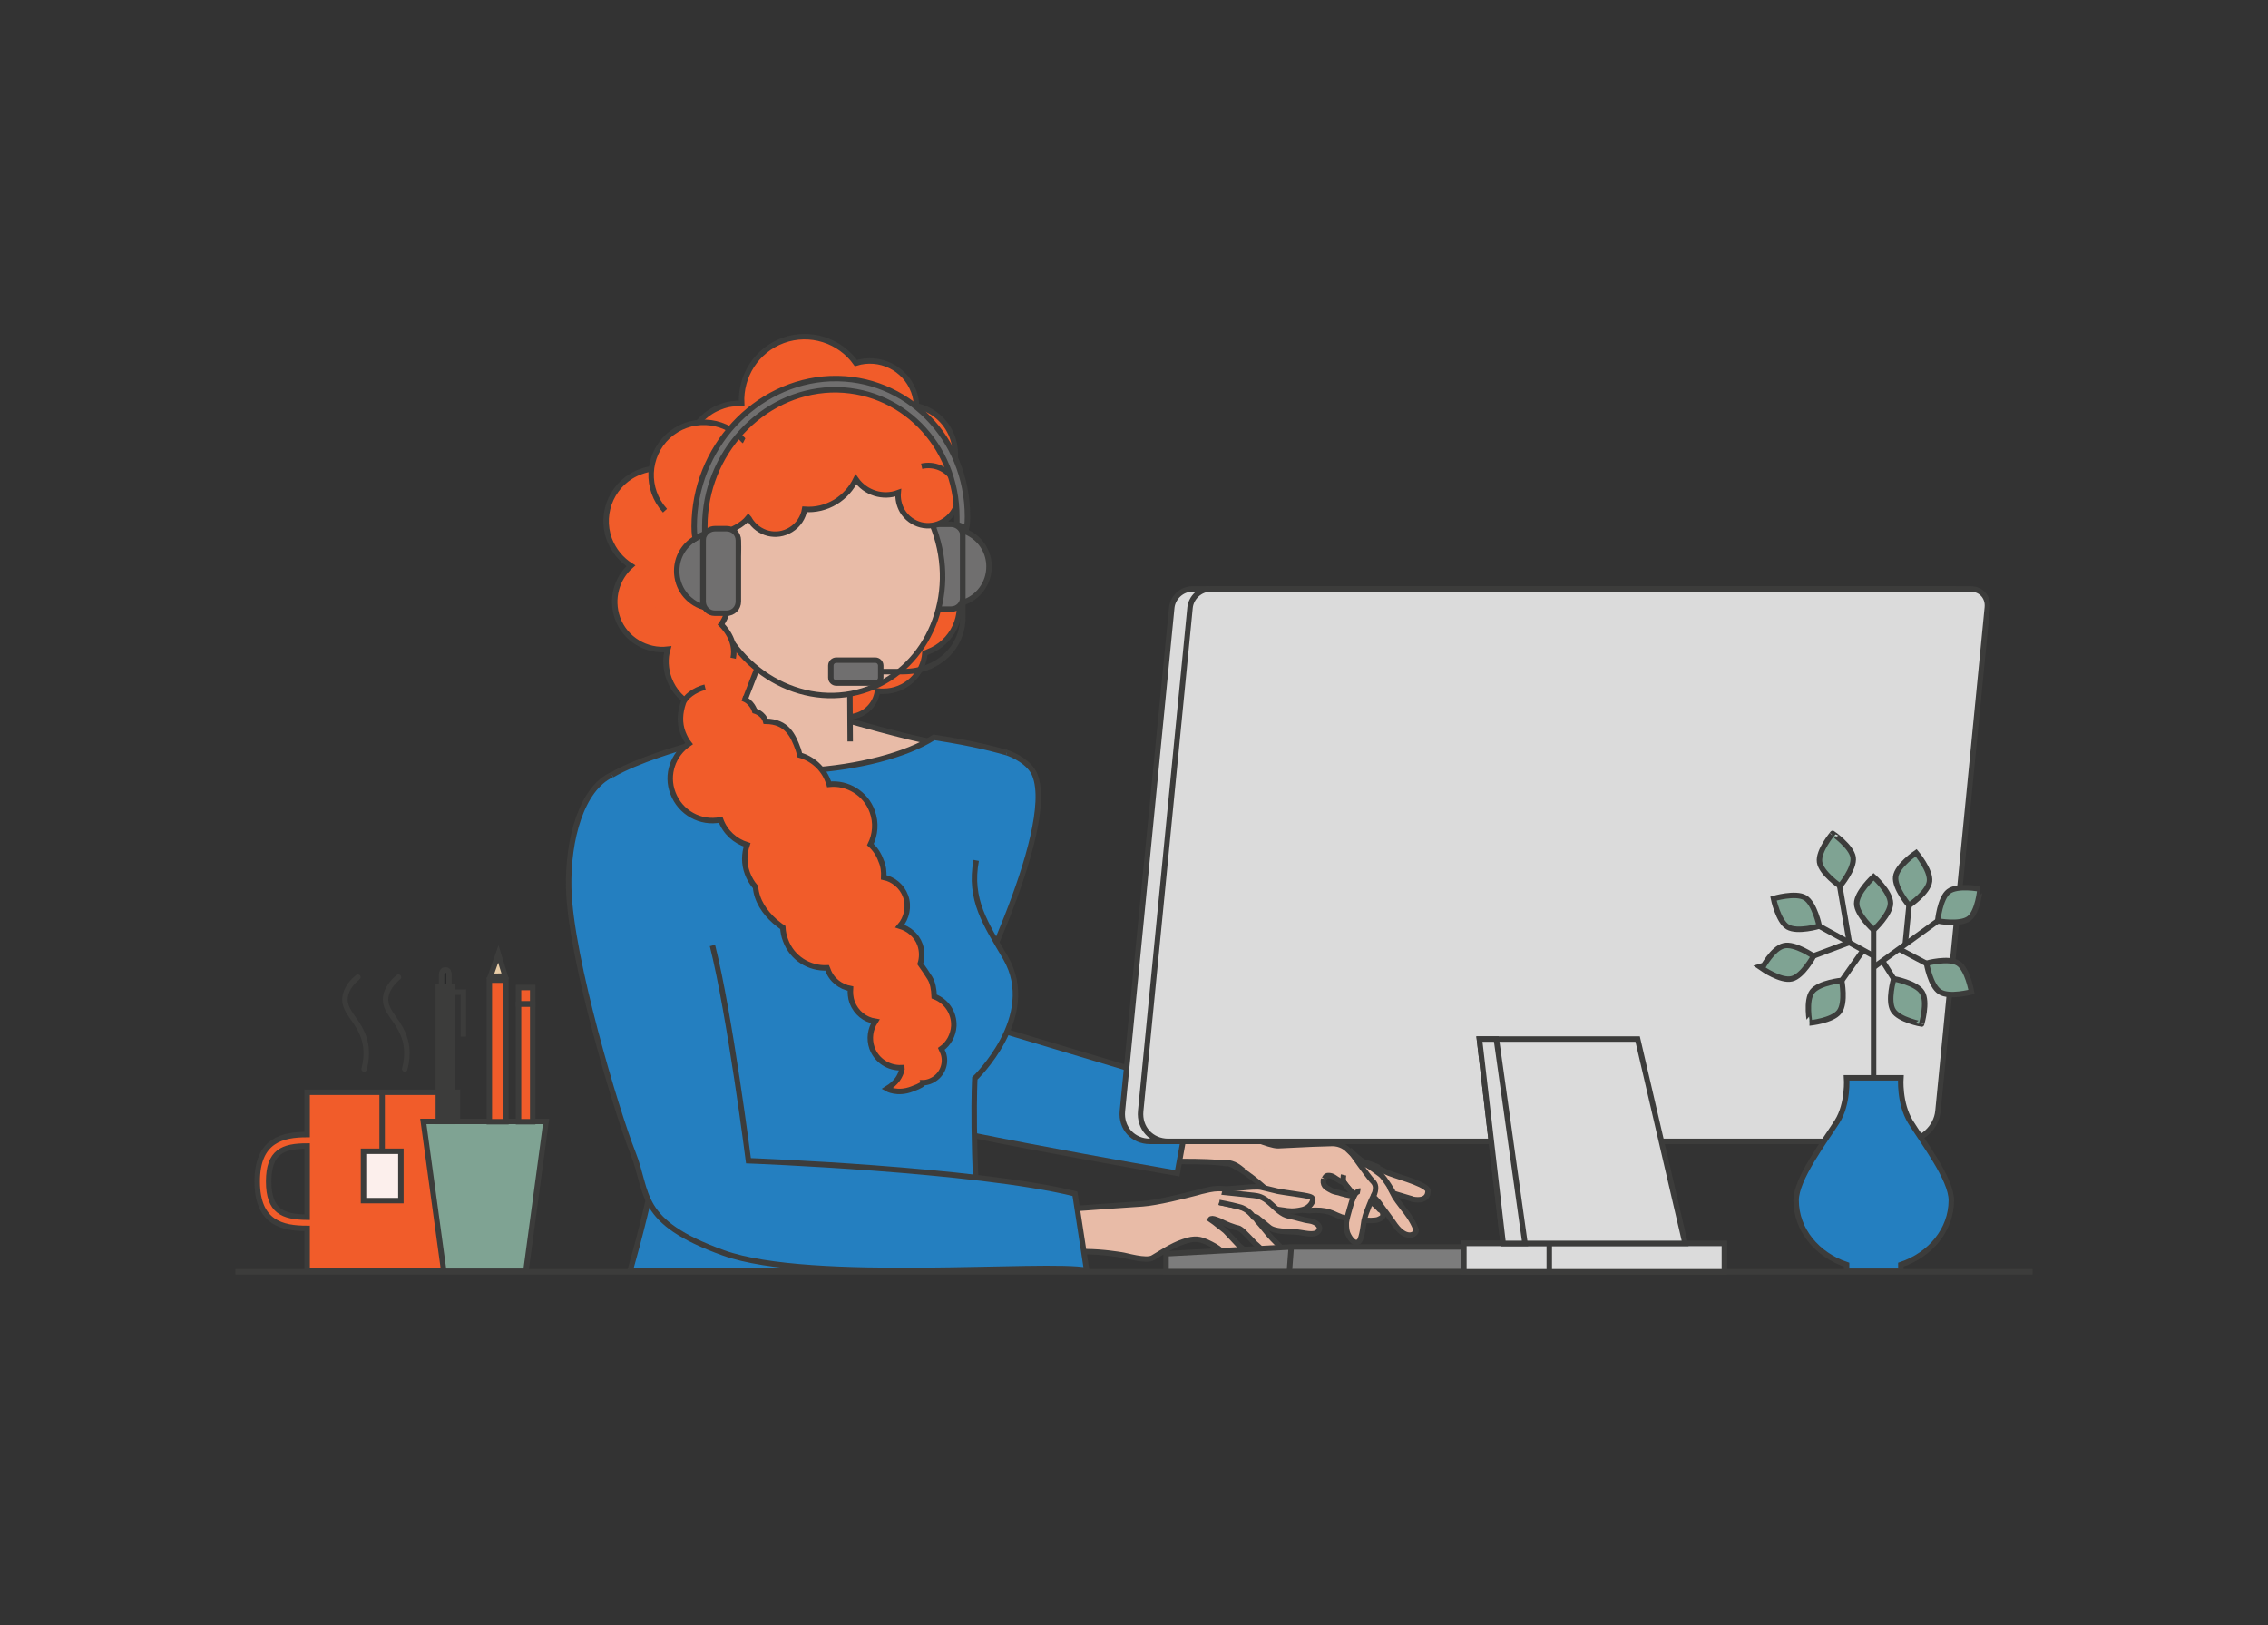 <?xml version="1.0" encoding="utf-8"?>
<!-- Generator: Adobe Illustrator 25.0.1, SVG Export Plug-In . SVG Version: 6.00 Build 0)  -->
<svg version="1.1" id="Laag_1" xmlns="http://www.w3.org/2000/svg" xmlns:xlink="http://www.w3.org/1999/xlink" x="0px" y="0px"
	 viewBox="0 0 831.5 595.7" style="enable-background:new 0 0 831.5 595.7;" xml:space="preserve">
<rect x="0" y="0" width="831.5" height="595.7" fill="#333333" stroke="none"/>
<style type="text/css">
	.st0{fill:#E9CDA7;stroke:#3C3C3B;stroke-width:2;stroke-miterlimit:10;}
	.st1{fill:#7C7C7C;stroke:#3C3C3B;stroke-width:2;stroke-miterlimit:10;}
	.st2{fill:#BABCBE;stroke:#3C3C3B;stroke-width:2;stroke-miterlimit:10;}
	.st3{fill:#F25C2A;stroke:#3C3C3B;stroke-width:2;stroke-miterlimit:10;}
	.st4{fill:#FFFFFF;stroke:#3C3C3B;stroke-width:2;stroke-miterlimit:10;}
	.st5{fill:#F05C2B;stroke:#3C3C3B;stroke-width:2;stroke-miterlimit:10;}
	.st6{fill:#EF5C2B;stroke:#3C3C3B;stroke-width:2;stroke-miterlimit:10;}
	.st7{fill:#E7CBA5;stroke:#3C3C3B;stroke-width:2;stroke-miterlimit:10;}
	.st8{fill:#262728;stroke:#262728;stroke-width:2;stroke-miterlimit:10;}
	.st9{fill:#A9A9A9;stroke:#3C3C3B;stroke-width:2;stroke-miterlimit:10;}
	.st10{fill:#F2DABD;stroke:#3C3C3B;stroke-width:2;stroke-miterlimit:10;}
	.st11{fill:none;stroke:#3C3C3B;stroke-width:2;stroke-miterlimit:10;}
	.st12{fill:#3C3C3B;}
	.st13{fill:#F2E0CC;stroke:#3C3C3B;stroke-width:1.8;stroke-miterlimit:10;}
	.st14{fill:none;stroke:#3C3C3B;stroke-width:2;stroke-linecap:round;stroke-miterlimit:10;}
	.st15{fill:#DBDBDB;stroke:#262728;stroke-width:2;stroke-miterlimit:10;}
	.st16{fill:#E9F6FF;stroke:#262728;stroke-width:2;stroke-miterlimit:10;}
	.st17{fill:#AAAAAA;stroke:#262728;stroke-width:2;stroke-miterlimit:10;}
	.st18{fill:#FFFFFF;stroke:#262728;stroke-width:2;stroke-miterlimit:10;}
	.st19{fill:none;stroke:#262728;stroke-width:2;stroke-miterlimit:10;}
	.st20{fill:#F1F1F1;stroke:#3C3C3B;stroke-width:1.8;stroke-miterlimit:10;}
	.st21{fill:#7C7C7C;stroke:#3C3C3B;stroke-width:1.8;stroke-miterlimit:10;}
	.st22{fill:none;stroke:#3C3C3B;stroke-width:1.8;stroke-miterlimit:10;}
	.st23{fill:#F15C2A;stroke:#3C3C3B;stroke-width:1.8;stroke-miterlimit:10;}
	.st24{fill:#BABCBE;stroke:#3C3C3B;stroke-width:1.8;stroke-miterlimit:10;}
	.st25{fill:#CFD1D2;stroke:#3C3C3B;stroke-width:1.8;stroke-miterlimit:10;}
	.st26{fill:#E8CCA6;stroke:#3C3C3B;stroke-width:1.8;stroke-miterlimit:10;}
	.st27{fill:#706F6F;stroke:#3C3C3B;stroke-width:1.8;stroke-miterlimit:10;}
	.st28{fill:#DADADA;stroke:#3C3C3B;stroke-width:1.8;stroke-miterlimit:10;}
	.st29{fill:#247FC0;stroke:#3C3C3B;stroke-width:1.8;stroke-miterlimit:10;}
	.st30{fill:#FFFFFF;stroke:#3C3C3B;stroke-width:1.8;stroke-miterlimit:10;}
	.st31{fill:#B1B1B1;stroke:#3C3C3B;stroke-width:1.8;stroke-miterlimit:10;}
	.st32{fill:#5C7718;stroke:#3C3C3B;stroke-width:1.8;stroke-miterlimit:10;}
	.st33{fill:none;stroke:#3C3C3B;stroke-width:1.8;stroke-linecap:round;stroke-miterlimit:10;}
	.st34{fill:#E8F5FF;stroke:#3C3C3B;stroke-width:2;stroke-miterlimit:10;}
	.st35{fill:#DADADA;stroke:#3C3C3B;stroke-width:2;stroke-miterlimit:10;}
	.st36{fill:#247FC0;stroke:#3C3C3B;stroke-width:2;stroke-miterlimit:10;}
	.st37{fill:#F15C2A;stroke:#3C3C3B;stroke-width:2;stroke-miterlimit:10;}
	.st38{fill:#B1B1B1;stroke:#3C3C3B;stroke-width:2;stroke-miterlimit:10;}
	.st39{fill:#5C7718;stroke:#3C3C3B;stroke-width:2;stroke-miterlimit:10;}
	.st40{fill:#E8CCA6;stroke:#3C3C3B;stroke-width:2;stroke-miterlimit:10;}
	.st41{fill:#FFFFFF;stroke:#3C3C3B;stroke-width:2;stroke-linecap:round;stroke-linejoin:round;stroke-miterlimit:10;}
	.st42{fill:#247FC1;stroke:#3C3C3B;stroke-width:2;stroke-miterlimit:10;}
	.st43{fill:#262728;stroke:#3C3C3B;stroke-width:2;stroke-miterlimit:10;}
	.st44{fill:#3C3C3B;stroke:#3C3C3B;stroke-width:2;stroke-miterlimit:10;}
	.st45{fill:#1D465B;stroke:#3C3C3B;stroke-width:2;stroke-miterlimit:10;}
	.st46{fill:#E8521D;stroke:#3C3C3B;stroke-width:2;stroke-miterlimit:10;}
	.st47{fill:#706F6F;stroke:#3C3C3B;stroke-width:2;stroke-miterlimit:10;}
	.st48{fill:#7FA393;stroke:#3C3C3B;stroke-width:2;stroke-miterlimit:10;}
	.st49{fill:#487D61;stroke:#3C3C3B;stroke-width:2;stroke-miterlimit:10;}
	.st50{fill:#487D61;stroke:#3C3C3B;stroke-width:2;stroke-linejoin:round;stroke-miterlimit:10;}
	.st51{fill:#2F5E44;stroke:#3C3C3B;stroke-width:2;stroke-miterlimit:10;}
	.st52{fill:#F2DCC4;stroke:#3C3C3B;stroke-width:2;stroke-miterlimit:10;}
	.st53{fill:#487D61;}
	.st54{fill:#3C3C3B;stroke:#262728;stroke-width:2;stroke-miterlimit:10;}
	.st55{fill:#C59B6D;stroke:#3C3C3B;stroke-width:2;stroke-miterlimit:10;}
	.st56{fill:#F15C2A;}
	.st57{fill:#EED4AE;stroke:#3C3C3B;stroke-width:1.982;stroke-miterlimit:10;}
	.st58{fill:none;stroke:#3C3C3B;stroke-width:1.982;stroke-linecap:round;stroke-miterlimit:10;}
	.st59{fill:#DBDBDB;stroke:#3C3C3B;stroke-width:2;stroke-miterlimit:10;}
	.st60{fill:#E9F6FF;stroke:#3C3C3B;stroke-width:2;stroke-miterlimit:10;}
	.st61{fill:#AAAAAA;stroke:#3C3C3B;stroke-width:2;stroke-miterlimit:10;}
	.st62{fill:#D6B48B;stroke:#3C3C3B;stroke-width:2;stroke-miterlimit:10;}
	.st63{fill:#247FBF;stroke:#3C3C3B;stroke-width:2;stroke-miterlimit:10;}
	.st64{fill:#7C7C7C;stroke:#3C3C3B;stroke-width:1.982;stroke-miterlimit:10;}
	.st65{fill:#3C3C3B;stroke:#3C3C3B;stroke-width:1.982;stroke-miterlimit:10;}
	.st66{fill:#F05C2A;stroke:#3C3C3B;stroke-width:1.982;stroke-miterlimit:10;}
	.st67{fill:#E8CBA3;stroke:#3C3C3B;stroke-width:1.8;stroke-miterlimit:10;}
	.st68{fill:#FFFFFF;stroke:#3C3C3B;stroke-width:1.8;stroke-linecap:round;stroke-linejoin:round;stroke-miterlimit:10;}
	.st69{fill:#247FBF;stroke:#3C3C3B;stroke-width:1.982;stroke-miterlimit:10;}
	.st70{fill:#C49A6D;stroke:#3C3C3B;stroke-width:1.982;stroke-miterlimit:10;}
	.st71{fill:#F1D9BC;stroke:#3C3C3B;stroke-width:2;stroke-miterlimit:10;}
	.st72{fill:#D8B993;stroke:#3C3C3B;stroke-width:2;stroke-miterlimit:10;}
	.st73{fill:#F7E4CB;stroke:#3C3C3B;stroke-width:2;stroke-miterlimit:10;}
	.st74{fill:#C1272D;stroke:#3C3C3B;stroke-width:2;stroke-miterlimit:10;}
	.st75{fill:#F7931E;stroke:#3C3C3B;stroke-width:2;stroke-miterlimit:10;}
	.st76{fill:#FFFFFF;}
	.st77{fill-rule:evenodd;clip-rule:evenodd;fill:#F15C2A;}
	.st78{fill-rule:evenodd;clip-rule:evenodd;fill:#1D465B;}
	.st79{fill-rule:evenodd;clip-rule:evenodd;fill:#E8CCA6;}
	.st80{fill-rule:evenodd;clip-rule:evenodd;fill:#247FC0;}
	.st81{fill-rule:evenodd;clip-rule:evenodd;fill:#88A694;}
	.st82{fill-rule:evenodd;clip-rule:evenodd;fill:#F15C2A;stroke:#3C3C3B;stroke-width:1.5;stroke-miterlimit:10;}
	.st83{fill-rule:evenodd;clip-rule:evenodd;fill:#247FC0;stroke:#3C3C3B;stroke-width:1.5;stroke-miterlimit:10;}
	.st84{fill-rule:evenodd;clip-rule:evenodd;fill:#88A694;stroke:#3C3C3B;stroke-width:1.5;stroke-miterlimit:10;}
	.st85{fill-rule:evenodd;clip-rule:evenodd;fill:#E8CCA6;stroke:#3C3C3B;stroke-width:1.5;stroke-miterlimit:10;}
	.st86{fill-rule:evenodd;clip-rule:evenodd;fill:#1D465B;stroke:#3C3C3B;stroke-width:1.5;stroke-miterlimit:10;}
	.st87{fill-rule:evenodd;clip-rule:evenodd;fill:#3C3C3B;}
	.st88{fill:#E6E6E6;stroke:#3C3C3B;stroke-width:2;stroke-miterlimit:10;}
	.st89{fill:#232323;stroke:#3C3C3B;stroke-width:2;stroke-miterlimit:10;}
	.st90{fill:#F4E9DF;stroke:#3C3C3B;stroke-width:2;stroke-miterlimit:10;}
	.st91{fill:#E8BBA7;stroke:#3C3C3B;stroke-width:2;stroke-miterlimit:10;}
	.st92{fill:#FCEFEC;stroke:#3C3C3B;stroke-width:2;stroke-miterlimit:10;}
	.st93{fill:none;stroke:#3C3C3B;stroke-width:2;stroke-linecap:round;stroke-linejoin:round;stroke-miterlimit:10;}
	.st94{fill:#CCAA80;stroke:#3C3C3B;stroke-width:2;stroke-miterlimit:10;}
	.st95{fill:#E8CBA3;stroke:#3C3C3B;stroke-width:2;stroke-miterlimit:10;}
	.st96{fill:#D4EDFC;stroke:#3C3C3B;stroke-width:2;stroke-miterlimit:10;}
	.st97{fill:#E8F5FF;stroke:#3C3C3B;stroke-width:1.8;stroke-miterlimit:10;}
	.st98{fill:#DCEEF9;stroke:#3C3C3B;stroke-width:2;stroke-miterlimit:10;}
	.st99{fill:#CFD1D2;}
	.st100{fill:#EEE3D8;stroke:#3C3C3B;stroke-width:2;stroke-miterlimit:10;}
	.st101{fill:#5B5B5B;stroke:#3C3C3B;stroke-width:2;stroke-miterlimit:10;}
	.st102{fill:#919191;stroke:#3C3C3B;stroke-width:2;stroke-miterlimit:10;}
	.st103{fill:#ED5D35;stroke:#3C3C3B;stroke-width:2;stroke-miterlimit:10;}
	.st104{fill:#FFFFFF;stroke:#3C3C3B;stroke-width:2;stroke-linecap:round;stroke-miterlimit:10;}
	.st105{fill:#FFFFFF;stroke:#3C3C3B;stroke-width:2;stroke-miterlimit:2;}
	.st106{fill:#247FC0;stroke:#3C3C3B;stroke-width:2;stroke-linecap:round;stroke-linejoin:round;stroke-miterlimit:10;}
	.st107{fill:#F1F1F1;stroke:#3C3C3B;stroke-width:2;stroke-linecap:round;stroke-linejoin:round;stroke-miterlimit:10;}
	.st108{fill:#E8CCA6;stroke:#3C3C3B;stroke-width:2;}
	.st109{fill:#E8CCA6;stroke:#3C3C3B;stroke-width:2;stroke-miterlimit:9;}
	.st110{fill:#7C7C7C;stroke:#262728;stroke-width:2;stroke-linecap:round;stroke-linejoin:round;stroke-miterlimit:10;}
	.st111{fill:#706F6F;stroke:#262728;stroke-width:2;stroke-linecap:round;stroke-linejoin:round;stroke-miterlimit:10;}
	.st112{fill:none;stroke:#262728;stroke-width:2;stroke-linecap:round;stroke-linejoin:round;stroke-miterlimit:10;}
	.st113{fill:#262728;stroke:#262728;stroke-width:2;stroke-miterlimit:1;}
	.st114{fill:#C59A6A;stroke:#262728;stroke-width:2;stroke-miterlimit:10;}
	.st115{fill:#C59B6D;stroke:#3C3C3B;stroke-width:1.982;stroke-miterlimit:10;}
	.st116{fill:#F1F1F1;stroke:#3C3C3B;stroke-width:2;stroke-miterlimit:10;}
	.st117{fill:none;stroke:#3C3C3B;stroke-width:2;stroke-linecap:round;stroke-linejoin:round;stroke-miterlimit:2;}
	.st118{fill:#929292;stroke:#3C3C3B;stroke-width:2;stroke-miterlimit:10;}
</style>
<g>
	<g>
		<path class="st91" d="M450,426.4c4.8,1.2,14.2,9.2,16.7,12.1s4.6,4.7,13.3,5.3c6.6-0.7,9,1.3,11,2c0.2,0.1,0.6,0.2,0.7,0.3
			c2.4,0.8,11.7,1.9,13.7,0.9c0.8-0.4,1.4-0.6,1.6-1.3c0.1-0.7,0-1.4-0.7-2c-0.1-0.1-0.3-0.2-0.5-0.3l0,0c0,0-2.6-3-5.2-3.9
			c-1.6-0.4-3.4-0.7-5-1.1c-1.5-0.3-3-0.6-3.9-0.9c-0.7-0.3-1.4-0.4-1.9-0.5c-1.3-0.3-1.7-0.6-2.6-1.1c-0.9-0.5-2.7-1.4-1.8-4.2"/>
		<g>
			<path class="st91" d="M485.5,432.1c0.3-0.5,0.6-1,1-1.1c0.5-0.1,1-0.1,1.7,0.1c0.6,0.2,1.2,0.6,1.9,1.1c1.1,0.7,1.9,1.1,2.4,1.3
				c0.2,0.1,0.5,0.2,0.6,0.4c0.2,0.4,2.8,3.6,3.4,4.1c0.1,0.1-0.1,0.7-0.4,1.2c-0.1,0.2-0.2,0.6-0.4,1c0,0.1-1.7,5.2-2.1,7.8
				c0,0-0.2,2.7,0.6,4.4c0.8,1.7,2.4,4,4,2.7c1.2-1,1.8-7.2,1.9-7.6c0.2-1,0.7-2.7,1.1-3.6c0.4-1,1.3-3.5,2.2-5.3
				c0.8,0.6,2.4,2.4,2.9,3.3c0.1,0.2,3.8,5.1,5.2,7.2c4.5,6.2,8.3,3,7.6,1.5c-1.2-3.3-3.8-6.6-4.5-7.4c-1.2-1.6-3.2-4.1-4.1-5.9
				c1.6,0.6,4.4,1.3,6.2,1.9c0.5,0.1,0.8,0.2,1.1,0.4c6.2,1.2,5.8-3,5.7-3.4c-1.8-2.7-12.7-5.2-15.8-6.8c-0.6-0.4-1.5-0.7-2.3-1.1
				c-5.9-1.1-7.3-3.2-8.6-4.5c-1.1-0.8-1.9-1.6-2.4-2.1c-1.7-1.8-4-2.7-6.8-2.5c-1,0-3.5,0.1-6.4,0.2c-4.7,0.2-10.6,0.5-12.6,0.6
				c-3.3,0.1-13-4.4-13-4.4l-29-11.9l-4.4,22.3c0,0,20.3-0.8,27.7,0.6"/>
			<path class="st11" d="M510.7,437c0,0-3-5.2-4.5-6.4s-9.2-6.3-11.5-9.2"/>
			<path class="st11" d="M494.9,421.8c0,0,6.9,9.7,7.9,10.7c1.2,1.2,2.1,2.2,1.1,5.2c-0.1,0.2-0.4,0.7-0.4,0.7"/>
			<path class="st11" d="M498.7,436.6c0,0-1.1-0.2-2.4,1.8"/>
			<path class="st11" d="M492.6,430.7c0,0-0.5,2.1,0.4,3.2c0.8,1.1,2.7,3.2,3.4,4.1"/>
			<path class="st11" d="M499.7,425.8c0,0,4.6,1.5,5.9,2.2"/>
		</g>
		<path class="st12" d="M448.9,427.2c3.3,0,3.5,1.3,3.5,1.3s3,0.8,4.1-0.1c-1.8-1.4-3.3-2.9-7.1-3.3
			C445.9,424.8,448.9,427.2,448.9,427.2z"/>
	</g>
	<path class="st36" d="M330.6,302.4c-8.7,21.2-21.1,98.4-14.2,103.7s115.2,24,115.2,24l5.7-31.4l-84.8-25.4c0,0,35.2-68.5,26.9-89.2
		c-1.7-4.4-7.6-7.5-11-8.4"/>
	<g>
		<path class="st91" d="M278.2,265.4c-5.7,2.3-24.9,8.3-29.1,10.3l8.3,28.6l85.1-32.2c-9.7-1.6-33.1-8.4-33.1-8.4L278.2,265.4z"/>
		<g>
			<path class="st36" d="M369.1,275.9c-4.1-1.1-11-3.2-26.7-5.6c-20,13-72.3,18.2-92,3.6c0,0-16.5,4.6-26.1,10.2
				c-3.3,1.9-1.1,25.2-0.5,26.6c22.1,48.3,19.8,46.5,21.1,73.1c1.2,23-7,57.8-13.9,82.1l128.9,0c-3.9-46.4-2.5-70.6-2.5-70.6
				s23.7-22.6,11.3-44.1c-7.3-12.5-13.5-21.4-10.8-35.8"/>
		</g>
	</g>
	<path class="st37" d="M355,202.1c0-5.1-3.6-9.3-8.4-10.2l-0.1-0.1l0,0c-0.2-0.4-0.6-0.7-0.8-1.1c2.3-2.9,3.2-6.9,1.8-10.7
		c-0.4-1-0.8-1.8-1.3-2.5c3.9-4.7,5.2-11.3,2.9-17.4c-2.2-5.9-7.3-10.1-13.1-11.3c0-1.8-0.4-3.6-1-5.3c-3.2-8.6-12.5-13.1-21.2-10.4
		c-5.9-8.3-16.8-11.9-26.7-8.3c-9.8,3.6-15.7,13.1-15.2,23.1c-2.5-0.1-5.1,0.2-7.6,1.2c-10,3.6-15.2,14.8-11.5,24.8
		c0.2,0.7,0.6,1.6,1,2.2c-5.1-4.2-12.3-5.7-18.9-3.2c-10,3.6-15.2,14.8-11.5,24.8c1.6,4.2,4.4,7.5,7.9,9.7
		c-5.2,4.6-7.4,12.1-4.9,19.2c2.8,7.8,10.7,12.3,18.4,11.4c-1,3.4-0.8,7.2,0.5,10.8c3.4,9.2,13.6,14,22.7,10.6
		c0.8-0.4,1.7-0.7,2.4-1.2l29.5-8c-0.1,0.5-0.1,1.1-0.1,1.6c0,6.1,5,11,11,11c5.6,0,10.2-4.1,10.9-9.5c0.7,0.1,1.5,0.1,2.2,0.1
		c8,0,14.6-6.2,15.2-14c0.4-0.1,0.7-0.2,1-0.4c9.2-3.4,14-13.6,10.6-22.7c-0.5-1.5-1.2-2.8-2.1-3.9h-0.1c0,0,0-0.1-0.1-0.2
		C352.2,210.2,355,206.4,355,202.1z M282.2,240.4c-0.8,0.4-1.7,0.7-2.4,1.2c-0.1-1.8-0.4-3.6-1.1-5.5c-2.9-7.9-10.8-12.5-18.8-11.5
		c0.8-3.4,0.8-7-0.5-10.6c-1.2-3.4-3.4-6.2-6.2-8.1c6.6-5,9.3-13.8,6.4-22c-0.2-0.7-0.6-1.6-1-2.2c5.1,4.2,12.3,5.7,18.9,3.2
		c7.2-2.7,11.8-9,12.5-16.1c4.1,0.8,8.5,0.7,12.9-0.8c2.7-1,5.1-2.4,7.2-4.1c1.5,0.8,3,1.6,4.7,1.9c0,2.1,0.4,4.2,1.1,6.3
		c1.8,5.1,5.8,8.7,10.4,10.6c-0.1,1,0,1.9,0.1,2.9h-0.1c-9.2,3.4-14,13.6-10.6,22.7c0.7,1.9,1.7,3.6,2.9,5.1
		c-2.4,4.4-3,9.7-1.2,14.7c0.4,1,0.8,1.9,1.3,2.8c-0.2,0.1-0.5,0.1-0.7,0.1c-4.9,1.5-8.5,4.9-10.7,9c-1.1,0.1-2.2,0.4-3.3,0.6
		c-1.8,0.6-3.4,1.3-4.9,2.4C294.5,239.4,288.2,238.2,282.2,240.4z"/>
	<path class="st47" d="M344.4,192.2h4.3c1.7,0,3.2,1,3.9,2.4c0.3,0.5,0.4,1.2,0.4,1.8c0,0,0,0,0,0.1V219c0,2.4-1.9,4.3-4.3,4.3h-4.3
		c-2.4,0-4.3-1.9-4.3-4.3v-22.4C340.1,194.2,342,192.2,344.4,192.2z"/>
	<polyline class="st91" points="311.7,271.8 311.5,241.7 278.2,243.4 268.3,268.9 	"/>
	
		<ellipse transform="matrix(0.939 -0.344 0.344 0.939 -53.354 116.809)" class="st91" cx="302.3" cy="208.7" rx="42.8" ry="46.6"/>
	<path class="st56" d="M243.8,230c-0.6-0.6-1.1-1.3-1.6-2.2c-3.9-6.4-1.8-14.7,4.6-18.4h0.1c-0.4-0.5-0.7-1-1-1.5
		c-3.2-5.3-2.3-12,1.8-16.3c-1.6-1.3-3-2.9-4.1-4.9c-5.5-9.1-2.5-21,6.6-26.5c9.1-5.5,21-2.5,26.5,6.6c0.1,0.2,0.2,0.5,0.5,0.7
		c0-6.6,3.3-13.1,9.3-16.8c9.1-5.5,21-2.5,26.5,6.6c0.5,0.7,0.8,1.5,1.2,2.3c1-1.3,2.3-2.4,3.8-3.4c6.4-3.9,14.7-1.8,18.4,4.6
		c1.8,3.2,2.3,6.7,1.6,10c4.5-1,9.2,0.8,11.8,5.1c3.2,5.2,1.5,11.9-3.8,15.1c-5.2,3.2-11.9,1.5-15.1-3.8c-1.2-2.1-1.7-4.5-1.5-6.7
		c-5.6,2.1-12,0.1-15.5-4.9c-1.6,3.3-4.1,6.2-7.5,8.3c-3.5,2.1-7.4,3-11.3,2.7c-0.5,3-2.3,5.8-5.1,7.5c-5.2,3.2-11.9,1.5-15.1-3.8
		c-0.1-0.2-0.2-0.5-0.4-0.7c-1.2,1.5-2.8,2.7-4.5,3.6c-0.4,0.2-0.7,0.4-1.1,0.6l0,0c3.9,6.4,1.8,14.7-4.6,18.4h-0.1
		c0.4,0.5,0.7,1,1,1.5c2.9,4.9,2.4,10.8-0.7,15.1c0.6,0.6,1.1,1.3,1.6,2.2c3.9,6.4,1.8,14.7-4.6,18.4c-6.4,3.8-7.8-5.5-11.7-11.9
		C247,232.9,240.7,234.2,243.8,230z"/>
	<path class="st11" d="M337.9,170.9c4.5-1,9.2,0.8,11.8,5.1c3.2,5.2,1.5,11.9-3.8,15.1c-5.2,3.2-11.9,1.5-15.1-3.8
		c-1.2-2.1-1.7-4.5-1.5-6.7c-5.6,2.1-12,0.1-15.5-4.9c-1.6,3.3-4.1,6.2-7.5,8.3c-3.5,2.1-7.4,3-11.3,2.7c-0.5,3-2.3,5.8-5.1,7.5
		c-5.2,3.2-11.9,1.5-15.1-3.8c-0.1-0.2-0.2-0.5-0.4-0.7c-1.2,1.5-2.8,2.7-4.5,3.6c-0.4,0.2-0.7,0.4-1.1,0.6l0,0
		c3.9,6.4,1.8,14.7-4.6,18.4h-0.1c0.4,0.5,0.7,1,1,1.5c2.9,4.9,2.4,10.8-0.7,15.1c0.6,0.6,5.8,5.6,4.4,12.4"/>
	<path class="st37" d="M243.8,187.2c-7.2-7.9-6.7-20,1.1-27.3c7.9-7.2,20-6.7,27.3,1.1c0.2,0.2,0.4,0.5,0.6,0.6"/>
	<path class="st37" d="M258.5,251.9c-4,1-7.3,3.6-8,5.8c-1.2,3.5-1.5,7.3-0.1,10.9c0.6,1.5,1.3,2.9,2.2,4
		c-5.8,3.9-8.5,11.3-5.9,18.1c2.7,7.2,10.1,11.3,17.5,9.8c1.7,4.6,5.3,7.8,9.7,9.2c-1.1,3.3-1.2,6.9,0.1,10.4c0.7,1.9,1.7,3.6,3,5.1
		c0.4,4.9,3.3,9.2,7,12.5c1,0.8,1.9,1.6,3,2.3c0.1,1.6,0.4,3.2,1,4.7c2.4,6.6,8.7,10.4,15.3,10.1c0.1,0.2,0.1,0.4,0.2,0.6
		c1.3,3.8,4.6,6.3,8.3,7c-0.1,1.6,0,3.3,0.6,5c1.5,3.9,4.7,6.4,8.5,7c-1.8,2.8-2.4,6.4-1.2,9.8c1.7,4.6,6.1,7.4,10.8,7.2
		c0,0.1,0,0.2,0.1,0.2c0,0.1,0.1,0.1,0.1,0.2c-0.5,2.7-2.1,5.2-5.5,7.3c0,0,3.8,2.2,9.2,0.1c3.3-1.2,4.1-1.9,4-2.3
		c0.8,0,1.7-0.2,2.5-0.5c4.2-1.6,6.4-6.2,4.9-10.4c-0.2-0.5-0.5-1-0.7-1.5c2.7-1.9,4.4-5,4.6-8.4c0.2-4.9-2.8-9.2-7.2-10.8
		c-0.1-2.7-0.5-5-1.6-6.8c-1.1-1.8-2.3-3.5-3.5-5.2c0.7-2.2,0.7-4.7-0.1-7c-1.2-3.4-4.1-5.8-7.4-6.8c2.5-2.9,3.5-7.2,2.1-11
		c-1.3-3.6-4.5-6.2-8-6.9c0.1-2.1-0.1-4.1-1-6.1c-0.8-2.3-2.2-4.4-3.9-5.9c1.8-3.6,2.2-8,0.7-12.1c-2.4-6.7-9.1-10.7-15.8-10
		c-0.1-0.4-0.2-0.7-0.4-1.1c-1.8-4.9-5.8-8.3-10.4-9.6c-0.1-0.7-0.4-1.5-0.6-2.2c-1.8-4.9-4-10.1-11.9-10.2c-0.8-2.9-4-3.8-4-3.8
		s-1-3.5-4.5-4.6"/>
	<g>
		<g>
			<path class="st91" d="M447,440.7c0.3,0.1,7.1,1.5,8.8,2c1.5,0.6,2.9,2.1,4.4,3.9c0.3,0.3,0.5,0.5,0.7,0.9c0.8,0.9,1.8,2,2.7,3.2
				c1.2,1.5,2.4,2.9,2.9,3.4c0.8,0.8,4,4.1,5.4,5.5c1.1,1.1,0.8,1.9,0.6,2.2c-0.4,0.5-2.4,2.1-5.7-0.2c0,0-1.9-1.4-2.5-2
				c-1.1-1-2.6-2.4-3.5-3.2c-0.7-0.5-1.8-1.8-2.9-2.9c-1.3-1.4-2.6-2.6-3.1-2.9c-0.5-0.4-1.2-0.5-2-0.7c-0.7-0.2-1.3-0.5-2-0.7
				c-0.8-0.3-1.4-0.6-2.3-1c-0.9-0.5-1.9-0.9-2.5-1.1c-1.3-0.5-2-0.5-2.3-0.1c1.4,1,1.8,1.2,2.7,2c1,0.7,2,1.6,2.8,2.2
				c0.3,0.3,0.9,1,1.7,1.8c1.3,1.3,2.8,3.1,3.7,3.9c1.9,1.4,4.4,3.7,4.4,3.7s4.2,2.2,4.7,3.8c0.5,1.6-3.5,3.2-8.8-0.7
				c-2.4-1.8-4.1-2.3-7-4.9l-0.3-0.4c-1.2-1.1-3-2.1-5.4-3.2c-2-0.8-4-1.6-8.4,0c-4.3,1.4-8.7,4.5-11.2,5.9
				c-2.5,1.4-9.8-0.9-11.5-1.1c-1.8-0.2-22.1-4.1-34.5,3.5l-3.6-18.8c0.8-0.2,38.8-3,45.8-3.4c5.5-0.4,15.4-2.9,20-4.1
				c1.3-0.4,2.2-0.6,2.7-0.7l0.4-0.1c2.2-0.5,4.1-0.9,6.6-0.6c1.1,0.1,3.4-0.1,5.9-0.3c3.2-0.3,6.5-0.6,7.9-0.3
				c1.3,0.3,3.8,0.9,6.2,1.5c2.5,0.5,10,1.4,11.5,1.9c0.7,0.2,1.3,0.5,1.3,1.1c0.1,0.6-0.9,3.1-4,3.8c-3,0.7-4.9,0.5-7,0.1
				c-0.3-0.1-0.5,0-0.8-0.1c-1.7-0.2-4.8-0.6-4.8-0.6"/>
		</g>
		<g>
			<path class="st91" d="M448,437c0.4,0.1,10.3,1,11.6,1.2c1.5,0.2,3.3,0.3,6.2,3c1.8,1.6,4.2,4.2,6.9,4.6c2.7,0.5,4.9,1.4,7.3,1.7
				c2.4,0.3,4.8,2.1,3.3,3.9c-1.5,1.8-5.4,0.4-8.3,0.2c-2.9-0.2-7.8,0-9.8-1.8c-1-0.9-3.4-2.7-3.7-3c-1-1.1-2-0.8-2-0.8
				s-1.8-2.8-5.2-3.6c-3.3-0.9-7.3-1.6-7.3-1.6"/>
		</g>
		<g>
			<path class="st36" d="M261.2,346.6c6.4,25.4,13.2,78.9,13.2,78.9s83.3,3.1,119.7,12.1l4.3,28.1c-14.2-3-101.1,5.1-133.1-6.4
				c-32-11.5-27.3-21.8-33.3-36.8c-5.9-14.9-22.9-71.3-23.5-97c-0.4-17.8,4.7-36.3,15.8-41.5"/>
		</g>
	</g>
	<path class="st47" d="M266.4,193.8h-4.3c-1.7,0-3.2,1-3.9,2.4c-0.3,0.5-0.4,1.2-0.4,1.8c0,0,0,0,0,0.1v22.4c0,2.4,1.9,4.3,4.3,4.3
		h4.3c2.4,0,4.3-1.9,4.3-4.3v-22.4C270.7,195.7,268.8,193.8,266.4,193.8z"/>
	<path class="st47" d="M254.9,197.4c-4.1,2.4-6.8,6.8-6.8,11.9c0,6.2,4,11.4,9.6,13.2v-26.4C256.7,196.4,255.9,196.8,254.9,197.4z"
		/>
	<path class="st47" d="M304.8,138.8L304.8,138.8c-0.1,0-0.3,0-0.4,0v0c-27.6,1.2-49.9,25.5-49.9,54.2c0,0.7,0,2.8,0.4,4.4
		c0.8-0.5,2.1-1.2,3.1-1.6c0.2-0.1,0.4-0.3,0.4-0.6c0-0.7,0-1.9,0-2.3c0-26.6,20.7-49,46.2-50c25.5-0.8,46.2,20,46.2,46.6
		c0,0.4,0,1.6,0,2.3c0,0.3,0.2,0.5,0.4,0.6c1,0.3,2.3,0.9,3.1,1.4c0.4-1.6,0.4-3.7,0.4-4.4C354.7,160.5,332.3,137.9,304.8,138.8z"/>
	<path class="st47" d="M355.8,195.8c4.1,2.4,6.8,6.8,6.8,11.9c0,6.2-4,11.4-9.6,13.2v-26.4C354.1,194.8,354.9,195.3,355.8,195.8z"/>
	<path class="st11" d="M353,221v5.2c0,11.1-9,20-21.9,20h-8.1"/>
	<path class="st47" d="M320.9,250.4h-14.3c-1.1,0-2-0.9-2-2V244c0-1.1,0.9-2,2-2h14.3c1.1,0,2,0.9,2,2v4.4
		C322.9,249.5,322,250.4,320.9,250.4z"/>
</g>
<g>
	<polygon class="st1" points="427.5,459.6 473.4,457.1 549,457.1 548.3,466.2 427.5,466.2 	"/>
	<line class="st1" x1="473.4" y1="457.1" x2="472.7" y2="466.2"/>
</g>
<line class="st11" x1="86.3" y1="466.2" x2="745.2" y2="466.2"/>
<g>
	<path class="st59" d="M691.6,418.4H421.6c-6.2,0-10.7-4.9-10.1-11.1l18.1-184.6c0.4-3.7,3.7-6.8,7.5-6.8h278.7c3.8,0,6.5,3,6.1,6.8
		l-18.1,184.6C703.2,413.4,697.8,418.4,691.6,418.4z"/>
	<path class="st59" d="M698.2,418.4H428.3c-6.2,0-10.7-4.9-10.1-11.1l18.1-184.6c0.4-3.7,3.7-6.8,7.5-6.8h278.7c3.8,0,6.5,3,6.1,6.8
		l-18.1,184.6C709.9,413.4,704.4,418.4,698.2,418.4z"/>
	<rect x="536.7" y="455.8" class="st59" width="95.5" height="10.4"/>
	<rect x="536.7" y="455.8" class="st59" width="31.3" height="10.4"/>
	<polygon class="st59" points="551.1,455.8 542.4,380.9 600.4,380.9 617.8,455.8 	"/>
	<polygon class="st59" points="551.1,455.8 542.4,380.9 548.6,380.9 559.1,455.8 	"/>
</g>
<g>
	<path class="st37" d="M94.3,433.1c0,15.2,9.2,17.2,18.3,17.2v15.5h55.1v-65.4h-55.1v15.5C103.6,415.9,94.3,417.9,94.3,433.1z
		 M98.5,433.1c0-10.9,5.2-13,14.1-13v26.1C103.7,446.1,98.5,444,98.5,433.1z"/>
	<line class="st3" x1="140.1" y1="400.4" x2="140.1" y2="422"/>
	
		<rect x="133.3" y="422" transform="matrix(-1 -4.486823e-11 4.486823e-11 -1 280.273 862.119)" class="st92" width="13.7" height="18.1"/>
	<path class="st93" d="M148.4,391.9c1.5-5.8,0.6-10.1-0.7-13c-2.4-5.7-6.8-8.4-6.3-13.3c0.4-3.2,2.7-5.8,4.7-7.4"/>
	<path class="st93" d="M133.5,391.9c1.5-5.8,0.6-10.1-0.7-13c-2.4-5.7-6.8-8.4-6.3-13.3c0.4-3.2,2.7-5.8,4.7-7.4"/>
</g>
<g>
	<polygon class="st48" points="192.8,466 162.7,466 155.2,411.1 200.2,411.1 	"/>
	<path class="st43" d="M161.9,361.7v-4.4c0-0.9,0.5-1.7,1-1.7h0.7c0.6,0,1,0.7,1,1.7v4.4"/>
	<rect x="160.7" y="361.7" class="st44" width="5.2" height="49.4"/>
	<g>
		<rect x="190.1" y="362" class="st37" width="5.2" height="6"/>
		<rect x="190.1" y="368.1" class="st3" width="5.2" height="43.1"/>
	</g>
	<rect x="179.4" y="359.3" class="st3" width="6.1" height="51.9"/>
	<polygon class="st40" points="179.8,357.9 182.7,349.7 185.2,357.8 	"/>
	<polyline class="st11" points="165.9,363.7 169.9,363.7 169.9,380 	"/>
</g>
<g>
	<path class="st36" d="M696.9,395.1h-19.9c0,0,0.7,9.5-3.5,16.1c-4.8,7.5-15,21-15,28.8c0,10.8,7.7,20,18.5,23.6v2.4h19.9v-2.4
		c10.8-3.6,18.5-12.8,18.5-23.6c0-7.8-10.3-21.2-15-28.8C696.2,404.3,696.9,395.1,696.9,395.1z"/>
	<g>
		<line class="st48" x1="686.9" y1="395.1" x2="686.9" y2="340.8"/>
		<line class="st48" x1="686.9" y1="354.6" x2="710.4" y2="337.6"/>
		<line class="st48" x1="686.9" y1="350.4" x2="667" y2="339.5"/>
		<line class="st48" x1="678" y1="345.4" x2="674.5" y2="324.9"/>
		<line class="st48" x1="678" y1="345.5" x2="664.9" y2="350.4"/>
		<line class="st48" x1="698.5" y1="346.1" x2="699.9" y2="331.9"/>
		<line class="st48" x1="696.3" y1="347.9" x2="706.3" y2="353.2"/>
		<path class="st48" d="M707.4,323.1c-0.5,4.1-7.5,8.8-7.5,8.8s-5.4-6.4-4.9-10.5s7.5-8.8,7.5-8.8S707.9,319,707.4,323.1z"/>
		<path class="st48" d="M693.1,331.1c0,4.1-6.2,9.8-6.2,9.8s-6.2-5.6-6.2-9.7c0-4.1,6.2-9.8,6.2-9.8S693.1,326.9,693.1,331.1z"/>
		<path class="st48" d="M679.4,314.3c0.6,4.1-4.8,10.5-4.8,10.5s-6.9-4.7-7.5-8.8c-0.6-4.1,4.8-10.5,4.8-10.5
			S678.8,310.3,679.4,314.3z"/>
		<path class="st48" d="M661.8,329.1c3.5,2.1,5.2,10.4,5.2,10.4s-8,2.4-11.6,0.3c-3.5-2.1-5.2-10.4-5.2-10.4S658.3,327,661.8,329.1z
			"/>
		<path class="st48" d="M654,346.7c4-1,10.9,3.8,10.9,3.8s-4,7.4-8,8.3c-4,1-10.9-3.8-10.9-3.8S649.9,347.6,654,346.7z"/>
		<path class="st48" d="M664.4,363.5c2.5-3.3,10.8-4.1,10.8-4.1s1.6,8.2-0.9,11.5c-2.5,3.3-10.8,4.1-10.8,4.1
			S661.9,366.8,664.4,363.5z"/>
		<path class="st48" d="M694.1,370.4c-2.2-3.5,0.2-11.6,0.2-11.6s8.3,1.5,10.4,5c2.2,3.5-0.2,11.6-0.2,11.6S696.2,373.9,694.1,370.4
			z"/>
		<path class="st48" d="M711.2,363.6c-3.5-2.2-4.9-10.5-4.9-10.5s8.1-2.2,11.6,0c3.5,2.2,4.9,10.5,4.9,10.5S714.7,365.8,711.2,363.6
			z"/>
		<path class="st48" d="M721.9,336.7c-3.3,2.5-11.5,0.9-11.5,0.9s0.8-8.4,4-10.8c3.3-2.5,11.5-0.9,11.5-0.9S725.2,334.2,721.9,336.7
			z"/>
		<line class="st48" x1="683.1" y1="348.3" x2="675.2" y2="359.5"/>
		<line class="st48" x1="690.2" y1="352.3" x2="694.3" y2="358.8"/>
	</g>
</g>
</svg>
